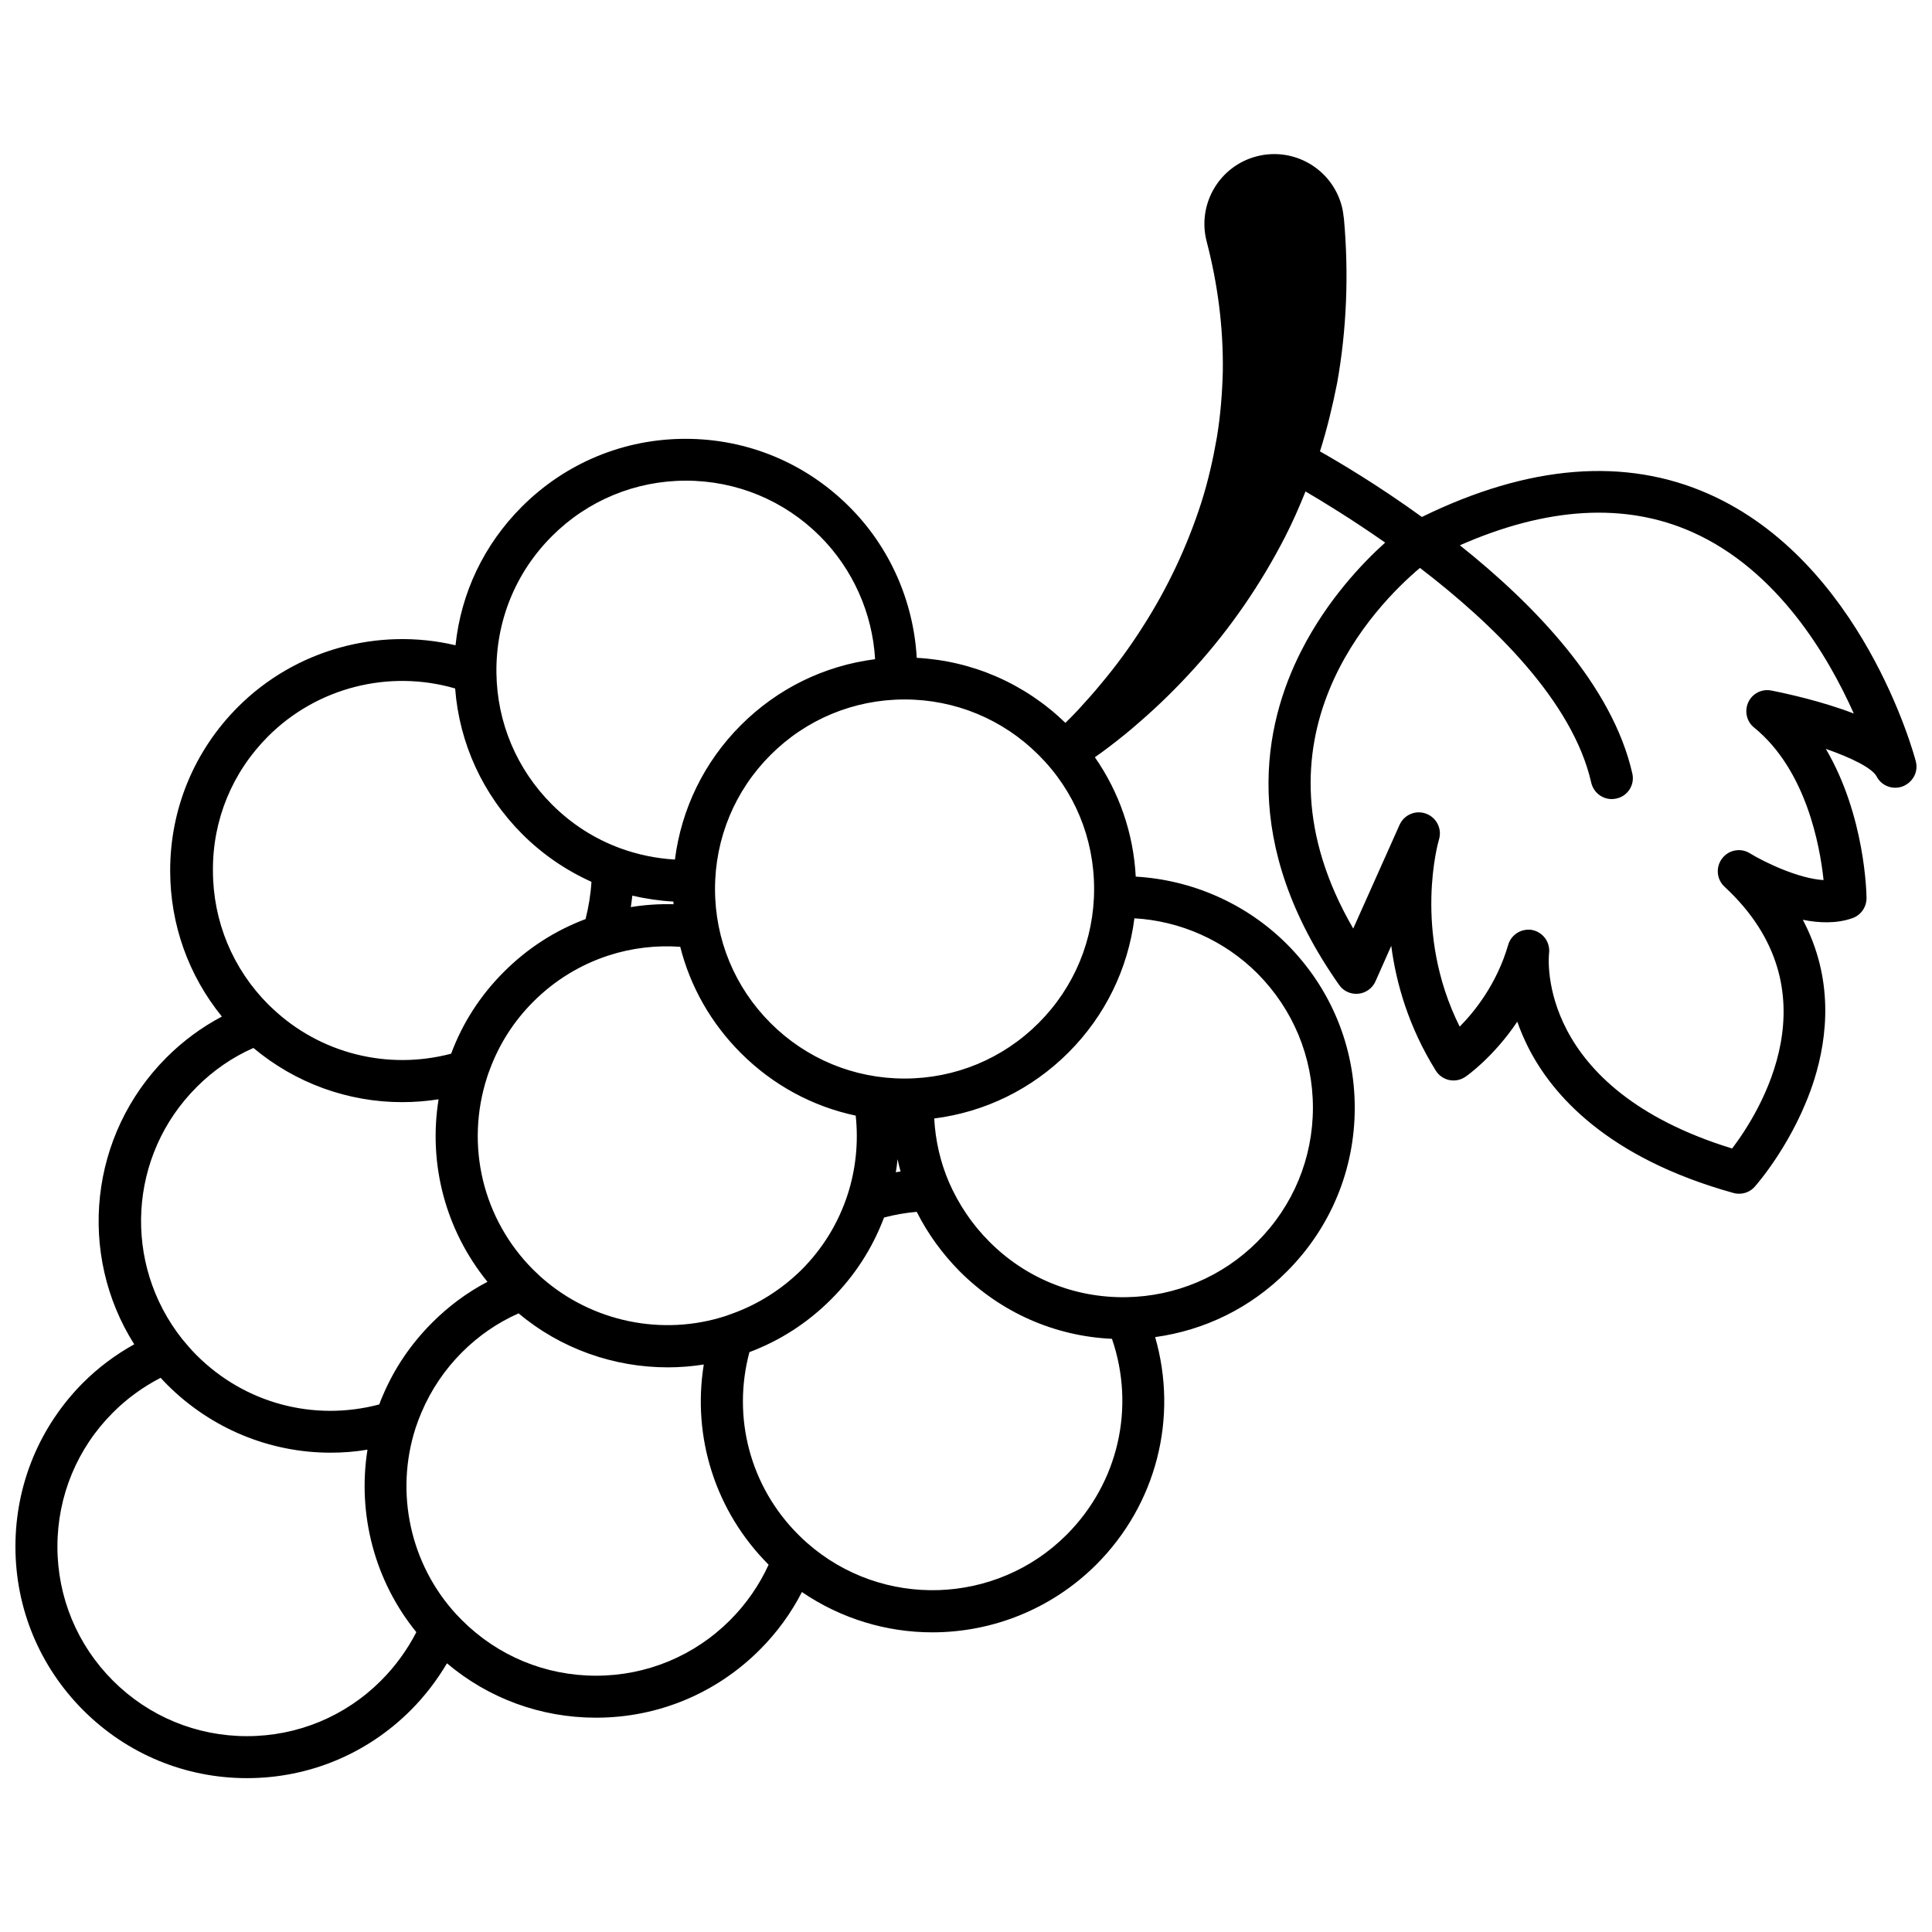 <?xml version="1.0" encoding="UTF-8"?>
<!-- Uploaded to: ICON Repo, www.svgrepo.com, Generator: ICON Repo Mixer Tools -->
<svg width="800px" height="800px" version="1.1" viewBox="144 144 512 512" xmlns="http://www.w3.org/2000/svg">
 <defs>
  <clipPath id="a">
   <path d="m148.09 184h503.81v432h-503.81z"/>
  </clipPath>
 </defs>
 <g clip-path="url(#a)">
  <path d="m651.7 345.74c-0.555-2.168-14.359-52.801-54.766-70.785-22.168-9.875-47.812-7.809-76.125 6.047-11.539-8.363-21.766-14.41-27.004-17.383 1.863-5.894 3.324-11.941 4.535-18.035 2.57-14.309 3.125-29.121 1.812-43.68l-0.051-0.301c-0.102-0.957-0.25-1.914-0.504-2.922-2.57-9.875-12.645-15.82-22.57-13.25-9.875 2.57-15.82 12.645-13.25 22.57 2.922 11.184 4.434 22.723 4.281 34.359-0.152 5.793-0.605 11.688-1.562 17.48-1.008 5.793-2.316 11.637-4.133 17.332-3.68 11.438-8.867 22.57-15.566 33-3.324 5.238-7.004 10.277-11.035 15.062-1.965 2.418-4.082 4.734-6.195 7.055-1.059 1.109-2.117 2.215-3.223 3.273-10.73-10.379-24.535-16.426-39.398-17.23-0.855-15.012-7.152-29.371-17.887-40.055-11.586-11.586-27.004-17.984-43.379-17.984s-31.789 6.398-43.379 17.984c-10.027 10.027-16.121 22.824-17.582 36.727-20.504-4.836-42.473 1.16-57.637 16.324-11.586 11.586-17.984 27.004-17.984 43.379 0 14.258 4.836 27.762 13.703 38.691-5.34 2.82-10.277 6.449-14.66 10.832-20.504 20.504-23.68 52.145-8.566 76.023-4.988 2.769-9.574 6.195-13.652 10.277-11.434 11.539-17.832 26.906-17.832 43.332 0 16.375 6.398 31.789 17.984 43.379 11.586 11.586 27.004 17.984 43.379 17.984s31.789-6.398 43.379-17.984c3.777-3.777 6.953-7.961 9.621-12.445 11.035 9.32 24.887 14.41 39.5 14.41 16.375 0 31.789-6.398 43.379-17.984 4.586-4.586 8.312-9.723 11.184-15.316 10.43 7.106 22.469 10.68 34.562 10.68 15.77 0 31.488-6.047 43.43-17.938 16.02-16.02 21.766-38.996 15.617-60.305 13.199-1.812 25.391-7.809 34.914-17.383 11.586-11.586 17.984-27.004 17.984-43.379s-6.398-31.789-17.984-43.379c-10.68-10.68-25.039-17.027-40.055-17.887-0.605-11.488-4.383-22.371-10.832-31.641 1.309-0.906 2.621-1.863 3.93-2.871 2.719-2.066 5.391-4.231 7.961-6.5 5.188-4.484 10.078-9.32 14.711-14.461 9.27-10.277 17.281-21.867 23.781-34.512 2.016-3.93 3.777-7.961 5.441-12.09 4.734 2.769 12.395 7.457 21.109 13.551-6.047 5.441-15.367 15.215-22.219 28.668-10.027 19.648-16.426 50.984 10.027 88.57 1.16 1.664 3.125 2.519 5.09 2.316 2.016-0.203 3.727-1.461 4.535-3.273l4.18-9.422c1.309 10.027 4.637 21.562 11.789 33.051 0.805 1.309 2.117 2.215 3.578 2.519 1.512 0.301 3.023 0 4.281-0.855 0.453-0.301 7.406-5.188 13.754-14.609 0.754 2.168 1.715 4.434 2.871 6.75 6.297 12.496 20.859 29.32 54.41 38.641 0.504 0.152 1.008 0.203 1.512 0.203 1.562 0 3.074-0.656 4.133-1.863 0.453-0.504 10.578-11.992 15.77-28.363 3.578-11.438 5.188-26.801-3.023-42.371 4.484 0.906 9.117 1.008 13.199-0.453 2.215-0.805 3.68-2.922 3.68-5.289 0-1.109-0.352-21.816-10.781-39.551 6.801 2.367 12.293 5.09 13.453 7.305 1.309 2.519 4.281 3.629 6.953 2.621 2.715-1.105 4.176-3.93 3.422-6.648zm-217.75 33.855c0 13.402-5.238 26.047-14.711 35.52-9.473 9.473-22.117 14.711-35.52 14.711-13.402 0-26.047-5.238-35.52-14.711-9.473-9.473-14.711-22.117-14.711-35.52s5.238-26.047 14.711-35.52c9.473-9.473 22.117-14.711 35.52-14.711 13.402 0 26.047 5.238 35.52 14.711 9.52 9.473 14.711 22.066 14.711 35.52zm-95.676 112.45c-0.656 0.25-1.258 0.453-1.965 0.707-16.777 5.441-35.418 1.562-48.668-10.078-0.453-0.402-0.855-0.754-1.309-1.211-0.352-0.301-0.656-0.656-1.008-0.957-13.402-13.402-18.086-32.949-12.242-51.035 0.203-0.605 0.402-1.258 0.656-1.863 2.519-6.852 6.398-12.949 11.586-18.137 5.691-5.691 12.445-9.824 20.051-12.293 6.098-1.965 12.543-2.719 18.895-2.266 2.672 10.578 8.16 20.254 16.07 28.164 8.465 8.465 18.992 14.156 30.43 16.574 0.754 7.004 0.051 14.105-2.117 20.859-2.469 7.609-6.602 14.359-12.293 20.051-5.188 5.086-11.234 8.969-18.086 11.484zm-15.82-109.12c0 0.25 0.051 0.453 0.051 0.707-3.777-0.102-7.609 0.152-11.336 0.754 0.152-1.008 0.301-2.016 0.402-3.023 3.578 0.809 7.207 1.363 10.883 1.562zm59.402 68.27c0.25 1.109 0.504 2.168 0.805 3.273-0.402 0.051-0.855 0.102-1.258 0.203 0.199-1.16 0.352-2.32 0.453-3.477zm-91.594-165.1c9.473-9.473 22.117-14.711 35.52-14.711 13.402 0 26.047 5.238 35.52 14.711 8.715 8.715 13.906 20.402 14.609 32.598-13.453 1.715-25.844 7.758-35.57 17.48-9.723 9.723-15.77 22.168-17.48 35.621-4.988-0.301-9.875-1.309-14.559-3.023-6.801-2.519-12.848-6.398-18.035-11.586-9.32-9.32-14.559-21.715-14.711-34.914-0.156-13.652 5.031-26.5 14.707-36.176zm-75.219 53.051c13-13 32.094-17.785 49.574-12.695 1.109 14.559 7.356 28.164 17.785 38.594 5.34 5.34 11.539 9.574 18.34 12.645-0.203 3.375-0.754 6.648-1.562 9.875-8.16 3.074-15.418 7.758-21.664 14.008-6.195 6.195-10.934 13.504-13.957 21.664-16.777 4.434-34.711 0-47.41-12.043-0.352-0.301-0.656-0.656-1.008-0.957-9.473-9.473-14.711-22.117-14.711-35.52-0.098-13.453 5.141-26.098 14.613-35.57zm-18.895 92.902c4.383-4.383 9.422-7.859 15.012-10.328 11.184 9.371 25.141 14.359 39.398 14.359 3.223 0 6.449-0.25 9.672-0.754-2.769 17.23 1.863 34.711 12.949 48.367-5.391 2.82-10.277 6.449-14.66 10.832-5.644 5.644-10.078 12.191-13.148 19.496-0.301 0.707-0.605 1.41-0.855 2.168-17.332 4.586-35.621-0.25-48.418-13.047-1.359-1.359-2.57-2.769-3.777-4.231-15.922-20.059-14.309-48.773 3.828-66.863zm48.82 157.34c-9.473 9.473-22.117 14.711-35.52 14.711-13.402 0-26.047-5.238-35.52-14.711s-14.711-22.117-14.711-35.52 5.238-26.047 14.711-35.52c3.727-3.727 7.961-6.801 12.645-9.219 0.555 0.605 1.109 1.211 1.715 1.812 11.738 11.738 27.305 18.035 43.328 18.035 3.273 0 6.551-0.25 9.773-0.805-2.719 17.129 1.914 34.812 12.949 48.367-2.418 4.688-5.543 9.02-9.371 12.848zm92.5-16.02c-9.473 9.473-22.117 14.711-35.52 14.711-13.402 0-26.047-5.238-35.52-14.711-0.504-0.504-0.957-1.008-1.461-1.512-12.242-13.25-16.375-32.242-10.832-49.422 0.504-1.512 1.008-2.871 1.562-4.133 2.519-5.945 6.144-11.336 10.73-15.922 4.383-4.383 9.422-7.859 15.012-10.328 11.133 9.371 25.242 14.309 39.5 14.309 3.176 0 6.398-0.25 9.574-0.754-3.125 19.246 3.074 38.945 17.18 53.051-2.469 5.391-5.894 10.379-10.227 14.711zm89.172-22.621c-18.691 18.691-48.871 19.648-68.719 2.168-0.754-0.656-1.512-1.359-2.316-2.168-12.797-12.746-17.633-31.086-13-48.418 8.16-3.074 15.418-7.758 21.664-14.008 6.246-6.246 10.934-13.504 14.008-21.664 2.82-0.754 5.742-1.258 8.664-1.512 2.922 5.793 6.75 11.082 11.387 15.77 10.883 10.883 25.09 17.18 40.355 17.887 6.246 18.191 1.711 38.191-12.043 51.945zm65.297-113.21c0 13.402-5.238 26.047-14.711 35.52-9.27 9.27-21.664 14.508-34.812 14.711-13.703 0.203-26.602-5.039-36.223-14.711-4.586-4.586-8.16-9.926-10.73-15.82-2.266-5.289-3.578-11.035-3.879-16.828 13.453-1.715 25.844-7.758 35.57-17.48 9.723-9.723 15.77-22.168 17.48-35.57 12.242 0.707 23.879 5.894 32.598 14.609 9.465 9.523 14.707 22.172 14.707 35.57zm121.47-110.54c-2.519-0.504-5.039 0.805-6.098 3.125-1.059 2.316-0.453 5.09 1.562 6.699 13.754 11.184 17.434 31.234 18.391 40.406-6.449-0.352-15.418-4.586-19.547-7.106-2.418-1.512-5.644-0.906-7.356 1.41-1.715 2.266-1.461 5.492 0.656 7.457 29.824 27.609 9.168 59.953 2.016 69.375-51.793-15.922-48.668-50.281-48.516-51.742 0.352-2.871-1.562-5.543-4.383-6.144-0.352-0.102-0.754-0.102-1.109-0.102-2.418 0-4.637 1.613-5.34 4.031-2.973 10.227-8.766 17.531-12.848 21.664-12.594-25.191-5.594-49.324-5.492-49.574 0.855-2.82-0.605-5.793-3.375-6.852-2.769-1.059-5.844 0.25-7.055 2.922l-12.293 27.508c-29.223-50.383 6.195-85.898 17.684-95.574 19.398 14.863 40.508 35.367 45.395 56.93 0.605 2.57 2.871 4.332 5.441 4.332 0.402 0 0.805-0.051 1.258-0.152 3.023-0.656 4.887-3.68 4.18-6.648-5.289-23.328-25.895-44.688-45.695-60.457 23.125-10.176 43.832-11.387 61.516-3.527 22.57 10.027 36.023 32.746 42.875 48.113-8.52-3.273-17.789-5.289-21.867-6.094z"/>
 </g>
</svg>